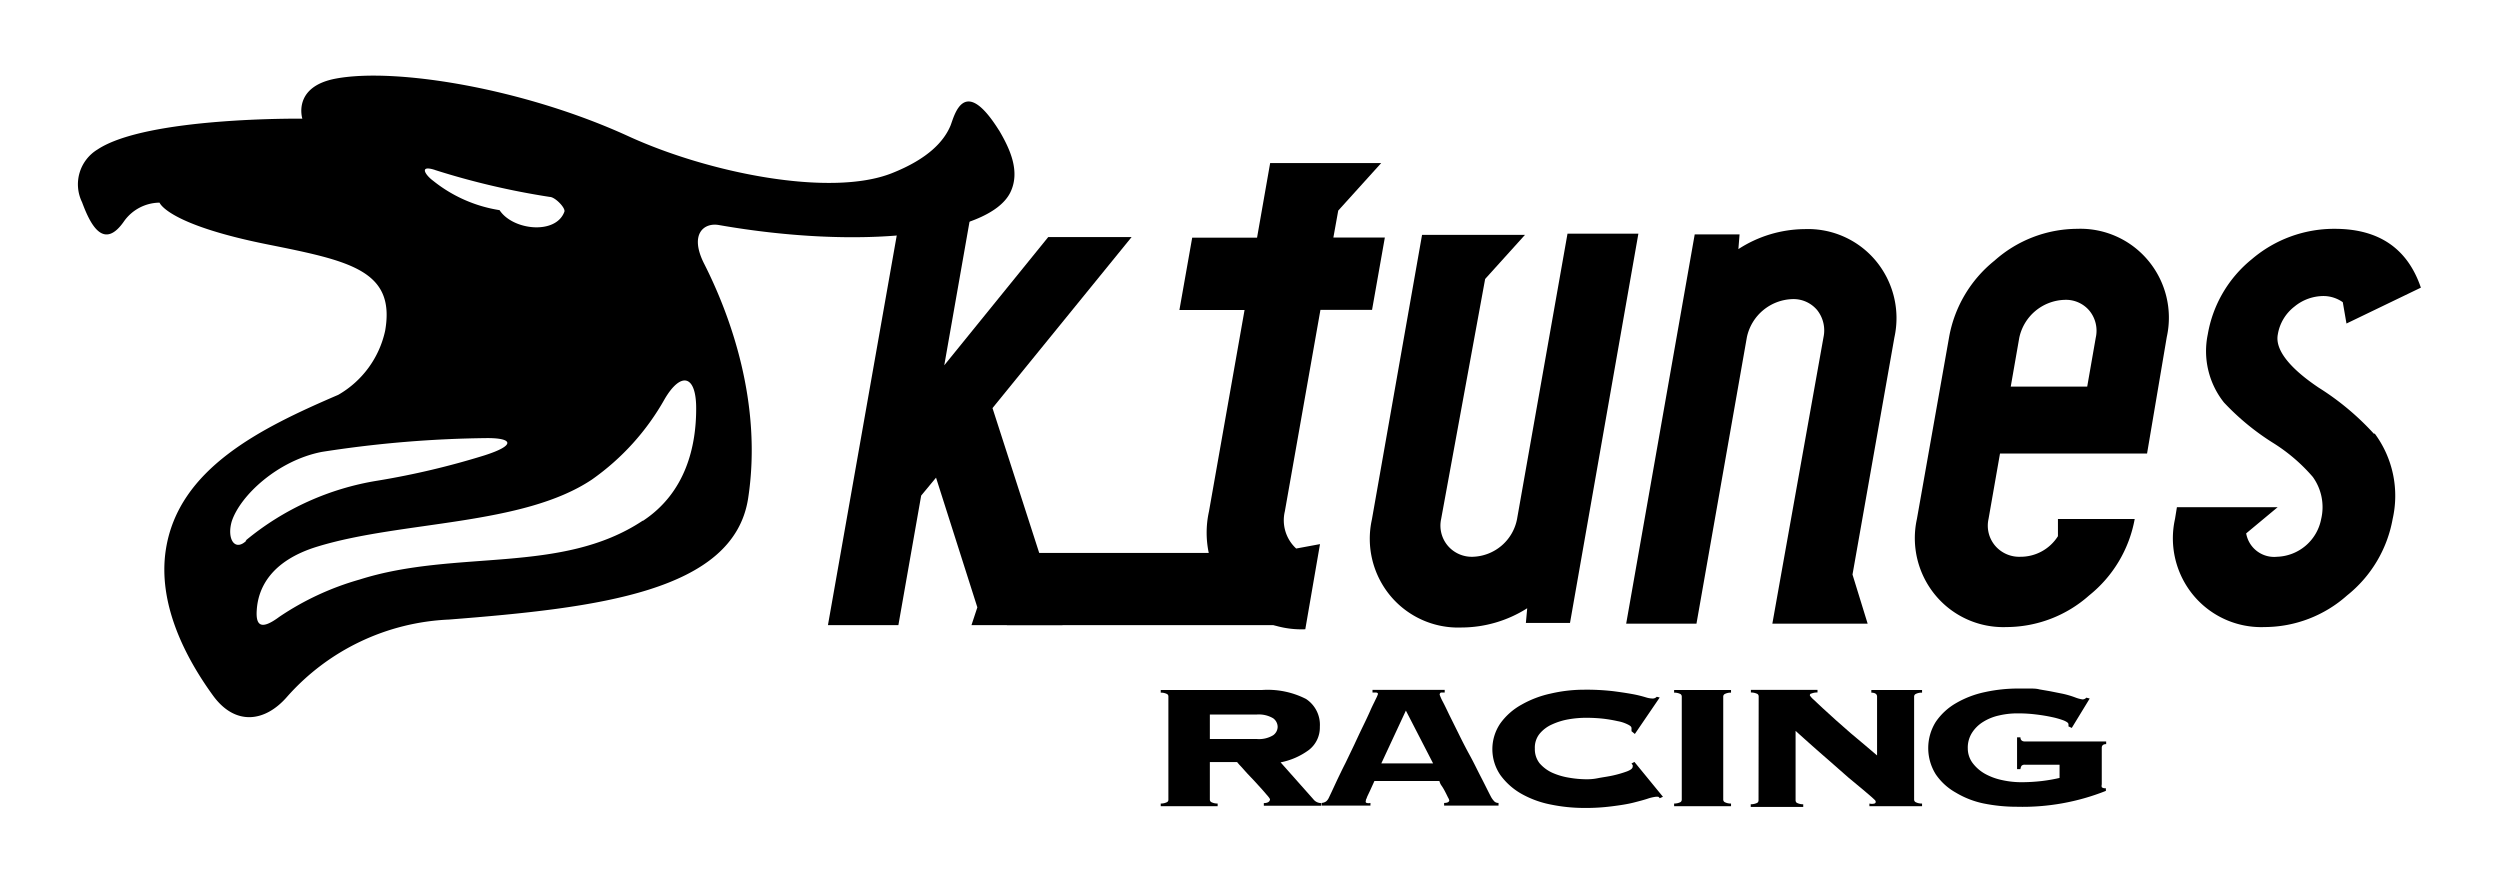 <svg xmlns="http://www.w3.org/2000/svg" viewBox="0 0 170 60"><defs><style>.cls-1{fill:none;}</style></defs><g id="レイヤー_2" data-name="レイヤー 2"><g id="レイヤー_2-2" data-name="レイヤー 2"><polygon points="72.25 42.51 66.06 42.51 66.46 41.3 63.65 32.48 62.64 33.7 61.09 42.51 56.3 42.51 61.78 11.47 68.75 11.47 66.05 14.38 64.21 24.84 71.28 16.12 76.95 16.12 67.49 27.75 72.25 42.51"/><path d="M89.79,21.07l-2.42,13.7a2.61,2.61,0,0,0,.77,2.53L89.76,37l-1,5.79a6.38,6.38,0,0,1-5.22-2.36,6.69,6.69,0,0,1-1.33-5.65l2.42-13.7H80.2l.87-4.92h4.41l.89-5.07h7.55L91,14.32l-.33,1.83h3.5l-.87,4.92Z"/><path d="M106.76,42.36h-3l.09-1a8.37,8.37,0,0,1-4.46,1.31,6,6,0,0,1-4.84-2.15,6.07,6.07,0,0,1-1.26-5.2l3.41-19.35,7,0-2.71,3L98,35.28a2.12,2.12,0,0,0,.45,1.83,2.14,2.14,0,0,0,1.71.75,3.16,3.16,0,0,0,3-2.57l3.43-19.4h4.82Z"/><path d="M120.52,42.41l.6-3.37L124,22.92a2.22,2.22,0,0,0-.43-1.83,2.1,2.1,0,0,0-1.7-.75,3.27,3.27,0,0,0-3.08,2.58l-3.43,19.49h-4.78l4.66-26.47h3.05l-.08,1a8.38,8.38,0,0,1,4.5-1.36,6,6,0,0,1,4.85,2.16,6.1,6.1,0,0,1,1.26,5.2l-2.85,16.13L127,42.41Z"/><path d="M145.16,35.29a8.63,8.63,0,0,1-3.1,5.2,8.49,8.49,0,0,1-5.6,2.15,6,6,0,0,1-4.84-2.15,6.08,6.08,0,0,1-1.27-5.2l2.19-12.37a8.61,8.61,0,0,1,3.09-5.2,8.51,8.51,0,0,1,5.61-2.16,6,6,0,0,1,4.84,2.16,6.07,6.07,0,0,1,1.26,5.2L146,30.84h-10l-.78,4.45a2.11,2.11,0,0,0,.45,1.82,2.15,2.15,0,0,0,1.72.75,3,3,0,0,0,2.55-1.4l0-1.17Zm-8.43-9h5.2l.58-3.32a2.15,2.15,0,0,0-.42-1.83,2.08,2.08,0,0,0-1.7-.75,3.25,3.25,0,0,0-3.08,2.58Z"/><path d="M161.48,29.48a7.11,7.11,0,0,1,1.22,5.81,8.58,8.58,0,0,1-3.1,5.2,8.47,8.47,0,0,1-5.6,2.15,6,6,0,0,1-4.84-2.15,6.07,6.07,0,0,1-1.26-5.2l.13-.8h6.85l-2.14,1.78a1.93,1.93,0,0,0,2.1,1.59,3.16,3.16,0,0,0,3-2.57,3.51,3.51,0,0,0-.57-2.86,11.81,11.81,0,0,0-2.68-2.3,16.81,16.81,0,0,1-3.36-2.76,5.61,5.61,0,0,1-1.1-4.64,8.39,8.39,0,0,1,3-5.11,8.62,8.62,0,0,1,5.63-2.06q4.5,0,5.86,4L159.56,22l-.25-1.45a2.3,2.3,0,0,0-1.29-.42,3.12,3.12,0,0,0-2,.72,3,3,0,0,0-1.13,1.9c-.19,1,.74,2.24,2.78,3.61a18.11,18.11,0,0,1,3.76,3.14"/><polygon points="87.37 42.51 68.47 42.51 69.33 37.6 88.24 37.6 87.37 42.51"/><path d="M67.91,8.83c-2.36-3.75-3-1-3.27-.3-.44,1.06-1.5,2.26-4,3.25-4.15,1.64-12.44,0-17.94-2.53C35.59,6,26.92,4.59,22.86,5.34c-3,.55-2.3,2.73-2.3,2.73S10,7.94,6.64,10.16a2.77,2.77,0,0,0-1.06,3.59c.56,1.52,1.47,3.33,2.88,1.26a3,3,0,0,1,2.39-1.23s.5,1.47,7.34,2.84c5.58,1.12,8.72,1.76,8,5.87A6.65,6.65,0,0,1,23,26.85c-5.26,2.26-10.86,5-11.72,10.51-.58,3.71,1.35,7.38,3.2,9.93,1.49,2.06,3.52,1.85,5.05.08a15.6,15.6,0,0,1,11-5.24c10.1-.79,19.34-1.89,20.34-8.22,1-6.49-1.23-12.52-3-16-1-2,0-2.78,1-2.61,9.51,1.67,18.35.77,19.83-2.21.69-1.41,0-2.93-.76-4.22M29.58,11.56a51.65,51.65,0,0,0,7.8,1.83c.36,0,1.08.74,1,1-.57,1.59-3.51,1.28-4.41-.1a9.58,9.58,0,0,1-4.52-2c-.52-.38-1-1.1.14-.73M16.76,36.76c-.79.77-1.35-.11-1-1.31.59-1.78,3.15-4.14,6.12-4.72a77.53,77.53,0,0,1,11.27-.94c1.72,0,1.95.49-.22,1.18a54.13,54.13,0,0,1-7.23,1.71,18.7,18.7,0,0,0-9,4.08m27-1.35c-5.53,3.67-12.7,1.92-19.25,4A19,19,0,0,0,19,41.94c-1.21.9-1.62.65-1.54-.46.09-1.44.91-3.34,4.15-4.32,5.74-1.75,13.93-1.4,18.64-4.55a16.65,16.65,0,0,0,4.95-5.48c1.12-1.9,2.15-1.62,2.14.66,0,2.54-.69,5.69-3.61,7.62"/><path d="M82.27,54.37a.2.2,0,0,0,.09.17.92.92,0,0,0,.44.1v.18H78.93v-.18a.92.92,0,0,0,.44-.1.19.19,0,0,0,.08-.17v-7a.19.19,0,0,0-.08-.17.92.92,0,0,0-.44-.1v-.18h6.88a5.73,5.73,0,0,1,3,.61,2.1,2.1,0,0,1,.94,1.89A1.93,1.93,0,0,1,89,51a4.77,4.77,0,0,1-1.92.84l2.22,2.5a.68.68,0,0,0,.54.27v.18H85.94v-.18c.27,0,.42-.1.42-.27a1.25,1.25,0,0,0-.15-.21l-.38-.44-.5-.55-.53-.56-.43-.48c-.14-.14-.21-.24-.25-.28H82.27Zm3.16-4.12A1.86,1.86,0,0,0,86.57,50a.71.71,0,0,0,.31-.58.73.73,0,0,0-.31-.58,1.93,1.93,0,0,0-1.14-.25H82.27v1.66Z"/><path d="M92.86,54.49a.11.11,0,0,0,.07.11.51.51,0,0,0,.26,0v.18H89.87v-.18a.62.62,0,0,0,.3-.1.67.67,0,0,0,.19-.25l.19-.4.39-.84c.16-.33.34-.71.55-1.12l.6-1.25c.2-.43.39-.84.59-1.25s.37-.77.51-1.09.28-.58.37-.78a2.08,2.08,0,0,0,.14-.32c0-.05,0-.08-.12-.11l-.25,0v-.18h4.91v.18l-.25,0a.15.15,0,0,0-.09.16,3.8,3.8,0,0,0,.17.39c.13.24.28.55.46.93l.65,1.31c.24.49.5,1,.77,1.49s.51,1,.76,1.48.46.92.66,1.3a1.39,1.39,0,0,0,.26.36.4.4,0,0,0,.27.09v.18H98.2v-.18c.23,0,.35-.07.35-.18a.7.7,0,0,0-.09-.2q-.09-.19-.21-.42T98,53.39a.89.89,0,0,1-.12-.28H93.46l-.3.66-.19.4a1.35,1.35,0,0,1-.09.22.84.84,0,0,0,0,.1m4.57-2.58L95.6,48.32l-1.67,3.59Z"/><path d="M110.94,49.72a.29.29,0,0,0,0-.1.41.41,0,0,0,0-.12c0-.08-.09-.16-.26-.24a2.5,2.5,0,0,0-.67-.22,9.62,9.62,0,0,0-1-.17,10.65,10.65,0,0,0-1.15-.06,7,7,0,0,0-1.18.1,4.59,4.59,0,0,0-1.14.35,2.3,2.3,0,0,0-.85.64,1.49,1.49,0,0,0-.32,1,1.55,1.55,0,0,0,.32,1,2.54,2.54,0,0,0,.85.64,4.58,4.58,0,0,0,1.14.34,7.1,7.1,0,0,0,1.18.11c.17,0,.43,0,.78-.07s.7-.11,1.05-.19a7.52,7.52,0,0,0,.93-.27c.27-.1.4-.21.4-.32a.21.21,0,0,0,0-.12l-.08-.1.2-.11,1.94,2.37-.22.1a.24.24,0,0,0-.1-.1l-.17,0a3,3,0,0,0-.52.12c-.26.09-.61.18-1,.28s-.91.18-1.47.25a13.8,13.8,0,0,1-1.9.11,11.28,11.28,0,0,1-2.24-.23,6.65,6.65,0,0,1-2-.73,4.51,4.51,0,0,1-1.43-1.27,3.11,3.11,0,0,1,0-3.53,4.37,4.37,0,0,1,1.43-1.26,7,7,0,0,1,2-.76,10,10,0,0,1,2.24-.26,15.89,15.89,0,0,1,2,.1c.54.07,1,.14,1.37.21s.65.15.85.21a1.63,1.63,0,0,0,.46.08.38.38,0,0,0,.28-.12l.2.05-1.69,2.48Z"/><path d="M113.84,54.64a.92.92,0,0,0,.44-.1.21.21,0,0,0,.08-.17v-7a.21.21,0,0,0-.08-.17.92.92,0,0,0-.44-.1v-.18h3.87v.18a.88.88,0,0,0-.44.1.2.2,0,0,0-.09.17v7a.2.2,0,0,0,.09.17.88.88,0,0,0,.44.1v.18h-3.87Z"/><path d="M119.59,47.36a.21.21,0,0,0-.08-.17,1,1,0,0,0-.45-.1v-.18h4.53v.18a1,1,0,0,0-.41.07c-.08,0-.11.07-.11.13a1.33,1.33,0,0,0,.24.27l.64.6.89.81,1,.88,1,.84.8.68v-4q0-.26-.39-.27v-.18h3.45v.18a.9.9,0,0,0-.45.1.2.2,0,0,0-.09.17v7a.2.2,0,0,0,.09.17.9.9,0,0,0,.45.1v.18h-3.58v-.18a.66.66,0,0,0,.34,0,.12.12,0,0,0,.09-.12.25.25,0,0,0-.05-.11l-.25-.23-.55-.47-1-.83-1.48-1.3c-.59-.51-1.3-1.14-2.12-1.88v4.72a.21.21,0,0,0,.08.17.92.92,0,0,0,.44.1v.18h-3.57v-.18a1,1,0,0,0,.45-.1.21.21,0,0,0,.08-.17Z"/><path d="M137.68,52a.28.28,0,0,0-.22.08.57.57,0,0,0-.07.22h-.23V50.14h.23c0,.19.12.28.29.28h5.54v.18c-.2,0-.3.09-.3.25v2.49a.36.36,0,0,0,0,.19s.08.07.19.07h.09v.18a15.33,15.33,0,0,1-6.06,1.08,11.3,11.3,0,0,1-2.28-.23A6.06,6.06,0,0,1,133,53.9a4,4,0,0,1-1.37-1.25,3.36,3.36,0,0,1,0-3.56A4.19,4.19,0,0,1,133,47.82a6.59,6.59,0,0,1,1.94-.75,10.62,10.62,0,0,1,2.28-.25H138c.24,0,.47,0,.69.06l.7.12.85.17a6.25,6.25,0,0,1,.86.25,2.34,2.34,0,0,0,.51.14.34.34,0,0,0,.26-.12l.23.06-1.22,2-.23-.11a.34.34,0,0,0,0-.16c0-.07-.11-.15-.32-.24a5.53,5.53,0,0,0-.81-.23c-.32-.07-.68-.13-1.1-.18a9.73,9.73,0,0,0-1.19-.07,5.43,5.43,0,0,0-1.29.14,3.42,3.42,0,0,0-1.09.44,2.37,2.37,0,0,0-.76.75,1.88,1.88,0,0,0-.28,1.06,1.66,1.66,0,0,0,.34,1,2.73,2.73,0,0,0,.85.73,4.2,4.2,0,0,0,1.16.42,6,6,0,0,0,1.25.14,12.17,12.17,0,0,0,1.43-.08,11.29,11.29,0,0,0,1.21-.21V52Z"/><rect class="cls-1" width="170" height="60"/></g></g></svg>